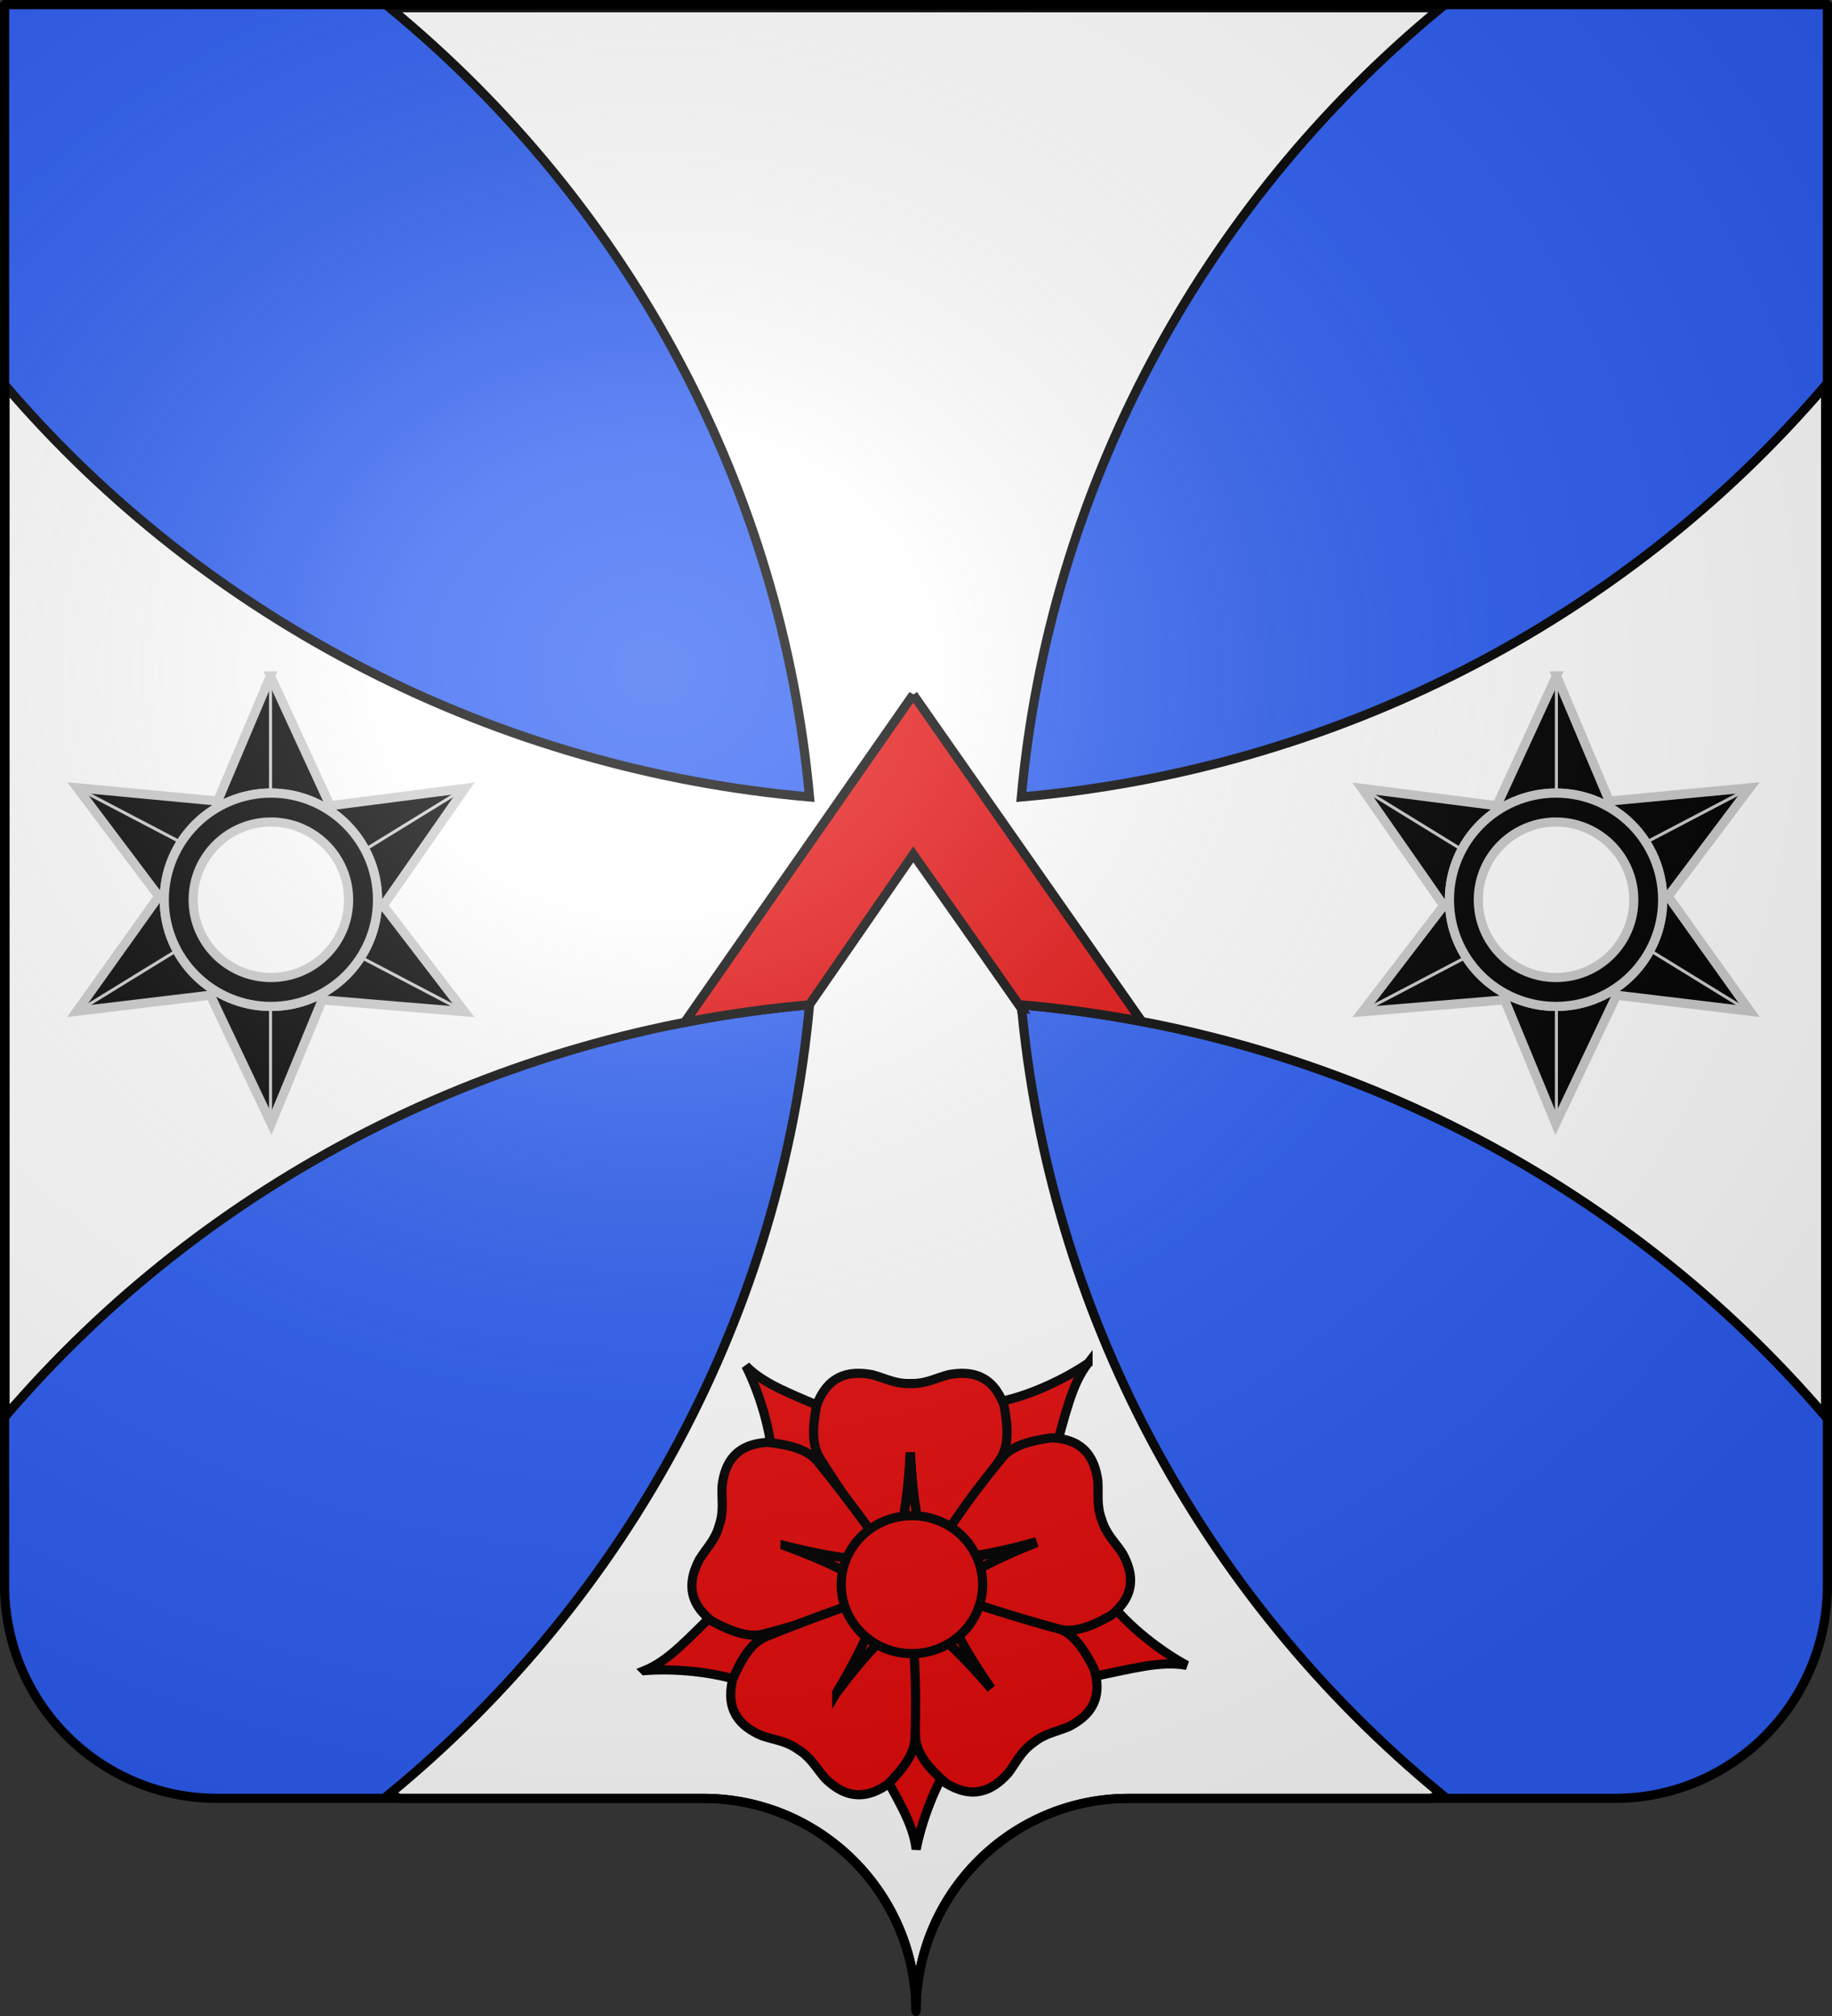 <svg xmlns="http://www.w3.org/2000/svg" xmlns:xlink="http://www.w3.org/1999/xlink" height="660" width="600" version="1.0"><rect width="100%" height="100%" fill="#333333" stroke="none"/><defs><linearGradient id="r"><stop offset="0" style="stop-color:#483e37;stop-opacity:1"/><stop offset="1" style="stop-color:#483e37;stop-opacity:0"/></linearGradient><linearGradient id="a"><stop style="stop-color:white;stop-opacity:.314" offset="0"/><stop offset=".19" style="stop-color:white;stop-opacity:.251"/><stop style="stop-color:#6b6b6b;stop-opacity:.125" offset=".6"/><stop style="stop-color:black;stop-opacity:.125" offset="1"/></linearGradient><linearGradient id="I"><stop offset="0" style="stop-color:#ffeb98;stop-opacity:1"/><stop offset="1" style="stop-color:#eec211;stop-opacity:1"/></linearGradient><linearGradient y2="280" x2="364" y1="280" x1="243" gradientUnits="userSpaceOnUse" id="d"><stop style="stop-color:#623620" offset="0"/><stop style="stop-color:#000" offset=".02"/><stop style="stop-color:#c93" offset=".631"/><stop style="stop-color:#cf9a30" offset=".749"/><stop style="stop-color:#662d29" offset="1"/></linearGradient><linearGradient id="H"><stop offset="0" style="stop-color:#f6e8b3;stop-opacity:1"/><stop offset="1" style="stop-color:#d3a900;stop-opacity:1"/></linearGradient><linearGradient id="G"><stop offset="0" style="stop-color:#4dff6c;stop-opacity:1"/><stop offset="1" style="stop-color:#006408;stop-opacity:1"/></linearGradient><linearGradient y2="242" x2="379" y1="242" x1="227" gradientUnits="userSpaceOnUse" id="g"><stop style="stop-color:#000" offset="0"/><stop style="stop-color:#827e7e" offset=".188"/><stop style="stop-color:#a19e9e" offset=".271"/><stop style="stop-color:#7d7b7b" offset=".49"/><stop style="stop-color:#0f0d0d" offset="1"/></linearGradient><linearGradient y2="245" x2="380" y1="258" x1="226" gradientUnits="userSpaceOnUse" id="c"><stop style="stop-color:#050000" offset="0"/><stop style="stop-color:#4a4949" offset=".251"/><stop style="stop-color:#787777" offset=".388"/><stop style="stop-color:#050505" offset="1"/></linearGradient><linearGradient id="F"><stop offset="0" style="stop-color:#f7d3d0;stop-opacity:1"/><stop offset="1" style="stop-color:#a2271e;stop-opacity:1"/></linearGradient><linearGradient y2="202" x2="302" y1="202" x1="301" gradientUnits="userSpaceOnUse" id="k"><stop style="stop-color:#fafafa" offset="0"/><stop style="stop-color:#c7b7b7" offset="1"/></linearGradient><linearGradient id="E"><stop offset="0" style="stop-color:#c2d4ef;stop-opacity:1"/><stop offset="1" style="stop-color:#1d3d6b;stop-opacity:1"/></linearGradient><linearGradient id="D"><stop offset="0" style="stop-color:#fff;stop-opacity:1"/><stop offset="1" style="stop-color:#fff;stop-opacity:1"/></linearGradient><linearGradient id="C"><stop offset="0" style="stop-color:#fff;stop-opacity:1"/><stop offset="1" style="stop-color:#fff;stop-opacity:0"/></linearGradient><linearGradient id="B"><stop offset="0" style="stop-color:#fcfcfb;stop-opacity:1"/><stop offset="1" style="stop-color:#917c6f;stop-opacity:.971"/></linearGradient><linearGradient id="A"><stop offset="0" style="stop-color:#ffeb89;stop-opacity:1"/><stop offset="1" style="stop-color:#ffd300;stop-opacity:1"/></linearGradient><linearGradient id="z"><stop offset="0" style="stop-color:#3d3d13;stop-opacity:1"/><stop offset="1" style="stop-color:#000;stop-opacity:0"/></linearGradient><linearGradient id="p"><stop offset="0" style="stop-color:#fff;stop-opacity:1"/><stop offset="1" style="stop-color:#fff;stop-opacity:0"/></linearGradient><linearGradient id="q"><stop offset="0" style="stop-color:#a80;stop-opacity:1"/><stop offset="1" style="stop-color:#000;stop-opacity:0"/></linearGradient><linearGradient id="b"><stop style="stop-color:white;stop-opacity:0" offset="0"/><stop style="stop-color:black;stop-opacity:.646" offset="1"/></linearGradient><linearGradient id="s"><stop offset="0" style="stop-color:#4a4039;stop-opacity:1"/><stop offset="1" style="stop-color:#4a4039;stop-opacity:0"/></linearGradient><linearGradient id="t"><stop offset="0" style="stop-color:#ecd368;stop-opacity:1"/><stop offset="1" style="stop-color:#c09a00;stop-opacity:1"/></linearGradient><linearGradient id="u"><stop offset="0" style="stop-color:#fff;stop-opacity:1"/><stop offset="1" style="stop-color:#fff;stop-opacity:0"/></linearGradient><linearGradient id="v"><stop offset="0" style="stop-color:#c09600;stop-opacity:1"/><stop offset="1" style="stop-color:#675200;stop-opacity:1"/></linearGradient><linearGradient id="w"><stop offset="0" style="stop-color:#5895e9;stop-opacity:1"/><stop offset="1" style="stop-color:#1756ac;stop-opacity:1"/></linearGradient><linearGradient id="x"><stop offset="0" style="stop-color:#fff;stop-opacity:1"/><stop offset="1" style="stop-color:#e7d9a5;stop-opacity:1"/></linearGradient><linearGradient id="y"><stop offset="0" style="stop-color:#ffe373;stop-opacity:1"/><stop offset="1" style="stop-color:#d4b22b;stop-opacity:1"/></linearGradient><linearGradient id="J"><stop offset="0" style="stop-color:#fff;stop-opacity:1"/><stop offset="1" style="stop-color:#b2b2b2;stop-opacity:.942"/></linearGradient><radialGradient fy="289" fx="124" r="22" cy="289" cx="124" gradientUnits="userSpaceOnUse" id="o"><stop style="stop-color:#fcfbb3" offset="0"/><stop style="stop-color:#f3f516" offset=".2"/><stop style="stop-color:#fc0" offset=".502"/><stop style="stop-color:#b09734" offset=".78"/><stop style="stop-color:#b07f0c" offset="1"/></radialGradient><radialGradient fy="421" fx="108" r="15" cy="421" cx="108" gradientUnits="userSpaceOnUse" id="h"><stop style="stop-color:#fcfbb3" offset="0"/><stop style="stop-color:#f3f516" offset=".2"/><stop style="stop-color:#fc0" offset=".588"/><stop style="stop-color:#b09734" offset=".922"/><stop style="stop-color:#b07f0c" offset="1"/></radialGradient><radialGradient fy="216" fx="303" r="4" cy="216" cx="303" gradientUnits="userSpaceOnUse" id="n"><stop style="stop-color:#fff" offset="0"/><stop style="stop-color:#d8deff" offset=".11"/><stop style="stop-color:#00f" offset=".659"/><stop style="stop-color:#003694" offset=".902"/><stop style="stop-color:#000060" offset="1"/></radialGradient><radialGradient fy="215" fx="302" r="5" cy="215" cx="302" gradientUnits="userSpaceOnUse" id="m"><stop style="stop-color:#fcfbdb" offset="0"/><stop style="stop-color:#ffffc4" offset=".161"/><stop style="stop-color:#f3f516" offset=".271"/><stop style="stop-color:#fc0" offset=".588"/><stop style="stop-color:#b09734" offset=".922"/><stop style="stop-color:#b07f0c" offset="1"/></radialGradient><radialGradient fy="342" fx="152" r="17" cy="342" cx="152" gradientUnits="userSpaceOnUse" id="i"><stop style="stop-color:#fff" offset="0"/><stop style="stop-color:#f3f516" offset=".2"/><stop style="stop-color:#fc0" offset=".322"/><stop style="stop-color:#963" offset=".91"/><stop style="stop-color:#330" offset="1"/></radialGradient><radialGradient fy="196" fx="300" r="15" cy="196" cx="300" gradientUnits="userSpaceOnUse" id="j"><stop style="stop-color:#fff" offset="0"/><stop style="stop-color:#fff" offset=".129"/><stop style="stop-color:#fff" offset=".29"/><stop style="stop-color:#e5e5e5" offset=".569"/><stop style="stop-color:#999" offset=".871"/><stop style="stop-color:#7f7f7f" offset="1"/></radialGradient><radialGradient fy="119" fx="347" r="71" cy="119" cx="347" gradientUnits="userSpaceOnUse" id="f"><stop style="stop-color:#fff" offset="0"/><stop style="stop-color:#fff" offset=".129"/><stop style="stop-color:#fff" offset=".29"/><stop style="stop-color:#e5e5e5" offset=".569"/><stop style="stop-color:#999" offset=".871"/><stop style="stop-color:#7f7f7f" offset="1"/></radialGradient><radialGradient fy="282" fx="275" r="38" cy="282" cx="275" gradientUnits="userSpaceOnUse" id="e"><stop style="stop-color:#1b5cd4" offset="0"/><stop style="stop-color:#0707b5" offset="1"/></radialGradient><radialGradient xlink:href="#a" id="K" gradientUnits="userSpaceOnUse" gradientTransform="matrix(1.551 0 0 1.35 -227.894 -51.263)" cx="285.186" cy="200.448" fx="285.186" fy="200.448" r="300"/><radialGradient fy="214" fx="300" r="9" cy="214" cx="300" gradientUnits="userSpaceOnUse" id="l"><stop style="stop-color:#fcfbdb" offset="0"/><stop style="stop-color:#ffffc4" offset=".078"/><stop style="stop-color:#f3f516" offset=".2"/><stop style="stop-color:#fc0" offset=".302"/><stop style="stop-color:#b09734" offset=".451"/><stop style="stop-color:#7a632d" offset="1"/></radialGradient></defs><path style="fill:#2b5df2;fill-opacity:1;fill-rule:nonzero;stroke:none;stroke-width:5;stroke-linecap:round;stroke-linejoin:round;stroke-miterlimit:4;stroke-dashoffset:0;stroke-opacity:1" d="M300 658.5c0-38.505 31.203-69.754 69.65-69.754h159.2c38.447 0 69.65-31.25 69.65-69.754V1.5H1.5v517.492c0 38.504 31.203 69.754 69.65 69.754h159.2c38.447 0 69.65 31.25 69.65 69.753z"/><path style="display:inline;fill:#fff;fill-opacity:1;stroke:#000;stroke-width:3;stroke-miterlimit:4;stroke-dasharray:none;stroke-opacity:1" d="M127.625 2.531c79.211 65.183 128.37 158.285 137.5 258.375-102.061-8.953-197.003-57.1-263.469-134.781V463.75c66.466-77.681 161.408-125.828 263.469-134.781-9.13 100.09-58.289 193.13-137.5 258.312l3.25 1.469h99.469c38.447 0 69.656 31.246 69.656 69.75 0-38.504 31.21-69.75 69.656-69.75h99.031l3.25-1.469C392.728 522.098 343.63 429.06 334.5 328.97c102.061 8.953 196.94 57.1 263.406 134.781V126.125C531.44 203.806 436.561 251.953 334.5 260.906c9.13-100.09 58.227-193.192 137.438-258.375H127.625z"/><path style="fill:#e20909;fill-opacity:1;fill-rule:evenodd;stroke:#000;stroke-width:3;stroke-linecap:butt;stroke-linejoin:miter;stroke-miterlimit:4;stroke-dasharray:none;stroke-opacity:1;display:inline" d="M299.094 227.406 224.219 334.72a396.368 396.368 0 0 1 40.844-5.75l34.03-49.25s17.152 24.254 35.532 50.594a374.97 374.97 0 0 1-.125-1.344 396.471 396.471 0 0 1 39.469 5.469l-74.875-107.032z"/><g style="fill:#000;stroke:#ccc;stroke-opacity:1"><path style="fill:#000;fill-opacity:1;fill-rule:evenodd;stroke:#ccc;stroke-width:3;stroke-linecap:butt;stroke-linejoin:miter;stroke-miterlimit:4;stroke-dasharray:none;stroke-opacity:1" d="M67.24 4.164 49.928 45.133l-46-4.344 26.75 35.531-26.844 37.625 43.719-5.25 19.937 42.031 16.719-40.5 46.594 3.875-26.625-34.75 26.75-38.375-44.125 5.688-19.563-42.5zm.156 38.344c19.278 0 34.907 15.66 34.907 34.937 0 19.278-15.63 34.906-34.907 34.906-19.277 0-34.937-15.628-34.937-34.906 0-19.277 15.66-34.937 34.937-34.937z" transform="translate(21.34 217.12)"/><path style="fill:#000;fill-opacity:1;fill-rule:evenodd;stroke:#ccc;stroke-width:3;stroke-linejoin:miter;stroke-miterlimit:4;stroke-dasharray:none;stroke-opacity:1" d="M67.396 42.523c-19.277 0-34.937 15.66-34.937 34.938 0 19.277 15.66 34.906 34.937 34.906 19.278 0 34.907-15.629 34.907-34.906 0-19.278-15.63-34.938-34.907-34.938zm0 9.47c14.054 0 25.438 11.414 25.438 25.468 0 14.053-11.384 25.437-25.438 25.437-14.053 0-25.468-11.384-25.468-25.437 0-14.054 11.415-25.469 25.468-25.469z" transform="translate(21.34 217.12)"/><path style="fill:#000;fill-rule:evenodd;stroke:#ccc;stroke-width:1px;stroke-linecap:butt;stroke-linejoin:miter;stroke-opacity:1" d="M67.265 3.74v38.455M67.265 113.74v38.455M96.792 96.238l34.069 17.836M3.481 40.629l34.07 17.836M98.386 60.931l32.766-20.13M3.944 114.09 36.71 93.96" transform="translate(21.34 217.12)"/></g><g style="fill:#000;stroke:#ccc;stroke-opacity:1"><path style="fill:#000;fill-opacity:1;fill-rule:evenodd;stroke:#ccc;stroke-width:3;stroke-linecap:butt;stroke-linejoin:miter;stroke-miterlimit:4;stroke-dasharray:none;stroke-opacity:1" d="M67.24 4.164 49.928 45.133l-46-4.344 26.75 35.531-26.844 37.625 43.719-5.25 19.937 42.031 16.719-40.5 46.594 3.875-26.625-34.75 26.75-38.375-44.125 5.688-19.563-42.5zm.156 38.344c19.278 0 34.907 15.66 34.907 34.937 0 19.278-15.63 34.906-34.907 34.906-19.277 0-34.937-15.628-34.937-34.906 0-19.277 15.66-34.937 34.937-34.937z" transform="matrix(-1 0 0 1 577.002 217.12)"/><path style="fill:#000;fill-opacity:1;fill-rule:evenodd;stroke:#ccc;stroke-width:3;stroke-linejoin:miter;stroke-miterlimit:4;stroke-dasharray:none;stroke-opacity:1" d="M67.396 42.523c-19.277 0-34.937 15.66-34.937 34.938 0 19.277 15.66 34.906 34.937 34.906 19.278 0 34.907-15.629 34.907-34.906 0-19.278-15.63-34.938-34.907-34.938zm0 9.47c14.054 0 25.438 11.414 25.438 25.468 0 14.053-11.384 25.437-25.438 25.437-14.053 0-25.468-11.384-25.468-25.437 0-14.054 11.415-25.469 25.468-25.469z" transform="matrix(-1 0 0 1 577.002 217.12)"/><path style="fill:#000;fill-rule:evenodd;stroke:#ccc;stroke-width:1px;stroke-linecap:butt;stroke-linejoin:miter;stroke-opacity:1" d="M67.265 3.74v38.455M67.265 113.74v38.455M96.792 96.238l34.069 17.836M3.481 40.629l34.07 17.836M98.386 60.931l32.766-20.13M3.944 114.09 36.71 93.96" transform="matrix(-1 0 0 1 577.002 217.12)"/></g><g style="stroke:#000;stroke-opacity:1;stroke-width:3.289;stroke-miterlimit:4;stroke-dasharray:none"><g style="stroke:#000;stroke-width:16.284;stroke-miterlimit:4;stroke-dasharray:none;stroke-opacity:1"><path style="fill:#e20909;fill-opacity:1;fill-rule:evenodd;stroke:#000;stroke-width:16.284;stroke-linecap:butt;stroke-linejoin:miter;stroke-miterlimit:4;stroke-dasharray:none;stroke-opacity:1" d="M958.886 534.195c-40.541-21.548-104.773-67.727-143.034-120.587l-175.12 5.216-17.823 54.37 161.228 82.716c79.366-16.12 128.42-30.41 174.749-21.715zM477.117 861.464c8.619-45.095 33.775-120.098 72.982-172.26L493.414 523.43l-57.207-.976-31.43 178.462c38.835 71.07 66.97 113.717 72.34 160.548zM-6.497 543.543c45.748-3.874 124.757.1 185.566 23.771l144.317-99.332-14.504-55.347-180.32 17.915c-57.947 56.577-91.416 95.18-135.06 112.993zM783.021-3.399C745.207 22.64 674.614 58.344 610.067 67.922L533.95 225.721l40.028 40.884 147.739-104.927C744.006 83.818 753.943 33.702 783.02-3.4zM173.937 1.2C194.801 42.096 220.955 116.757 222 182.002l146.474 96.123 45.773-34.33-84.68-160.205c-74.27-32.293-122.654-48.707-155.629-82.392z" transform="matrix(.184 0 0 .184 212.268 446.92)"/></g><g style="stroke:#000;stroke-opacity:1;stroke-width:16.284;stroke-miterlimit:4;stroke-dasharray:none"><path style="fill:#e20909;fill-opacity:1;fill-rule:evenodd;stroke:#000;stroke-width:16.284;stroke-linecap:butt;stroke-linejoin:miter;stroke-miterlimit:4;stroke-dasharray:none;stroke-opacity:1" d="M375.288 14.554c-32.685-.297-59.353 14.483-75.187 56.313-6.989 36.771-9.942 71.538 6.75 96.469 60.616 96.864 92.604 132.068 132.344 183.968 10.671-56.299 23.002-102.66 27.5-196 4.498 93.34 16.828 139.701 27.5 196 44.968-60.901 90.684-121.428 132.375-183.968 16.691-24.931 13.707-59.698 6.718-96.469C613.8 19.384 577.91 8.88 534.57 17.023c-23.696 6.38-40.852 16.455-67.282 15.719l-.053.004h-1.094l-.009-.004c-26.43.736-43.617-9.34-67.312-15.719-8.126-1.527-15.989-2.4-23.532-2.469z" transform="matrix(.184 0 0 .184 212.268 446.92)"/><path style="fill:#e20909;fill-opacity:1;fill-rule:evenodd;stroke:#000;stroke-width:16.284;stroke-linecap:butt;stroke-linejoin:miter;stroke-miterlimit:4;stroke-dasharray:none;stroke-opacity:1" d="M466.695 155.304c-4.498 93.34-16.829 139.701-27.5 196-.156-.203-.314-.39-.469-.593l.062 1.187h54.97l.124-2.219c-10.599-55.567-22.733-101.94-27.187-194.375zM82.133 367.212c-9.933 31.14-3.684 60.983 31.607 88.46 33.07 17.533 65.415 30.617 94.163 22.03 110.44-29.32 153.52-49.49 214.838-72.137-50.64-26.816-91.295-52.284-179.146-84.135 90.507 23.256 138.442 25.161 195.383 31.586-44.913-60.943-89.247-122.49-136.692-180.785-18.893-23.307-52.99-30.72-90.186-34.897-54.942 3.422-75.574 34.612-80.587 78.424-.9 24.523 3.662 43.888-4.844 68.923l-.012.052-.323 1.045-.006.008c-7.099 25.469-21.799 38.916-34.89 59.672-3.857 7.313-7.012 14.567-9.305 21.754z" transform="matrix(.184 0 0 .184 212.268 446.92)"/><path style="fill:#e20909;fill-opacity:1;fill-rule:evenodd;stroke:#000;stroke-width:16.284;stroke-linecap:butt;stroke-linejoin:miter;stroke-miterlimit:4;stroke-dasharray:none;stroke-opacity:1" d="M243.595 321.43c87.851 31.851 128.506 57.319 179.146 84.135-.24.088-.466.184-.705.272l1.153.291 16.227-52.52-2.083-.773c-56.22-6.278-104.109-8.374-193.738-31.405zM768.51 631.019c26.093-19.688 38.224-47.66 25.28-90.472-16.874-33.41-35.725-62.772-64.154-72.361-107.096-39.84-153.914-48.25-217.053-65.17 25.857 51.135 44.342 95.405 97.671 172.14-60.46-71.252-98.496-100.489-141.273-138.615 1.475 75.69 2.128 151.539 7.2 226.53 1.964 29.938 25.521 55.68 53.475 80.57 46.831 28.934 81.687 15.384 111.08-17.49 14.896-19.5 22.355-37.945 43.755-53.472l.04-.035.867-.667.01-.002c20.504-16.694 40.27-19.183 62.943-28.57 7.373-3.743 14.138-7.843 20.16-12.386z" transform="matrix(.184 0 0 .184 212.268 446.92)"/><path style="fill:#e20909;fill-opacity:1;fill-rule:evenodd;stroke:#000;stroke-width:16.284;stroke-linecap:butt;stroke-linejoin:miter;stroke-miterlimit:4;stroke-dasharray:none;stroke-opacity:1" d="M610.254 575.157c-53.33-76.736-71.814-121.006-97.671-172.141.247.066.486.119.733.185l-.773-.904-43.577 33.507 1.254 1.835c42.273 37.59 80.16 66.956 140.034 137.518zM333.068 750.217c26.961 18.48 57.339 21.088 93.815-4.796 26.312-26.62 48.156-53.828 48.21-83.83 3.724-114.206-3.187-161.268-7.218-226.512-40.262 40.774-76.357 72.374-132.157 147.332 48.333-79.977 63.961-125.333 86.51-178.012-71.295 25.462-143 50.196-212.489 78.845-27.76 11.38-44.677 41.9-59.389 76.317-12.543 53.6 11.385 82.34 51.898 99.756 23.225 7.923 43.084 9.131 64.609 24.485l.046.027.908.61.005.008c22.347 14.132 30.99 32.082 47.099 50.595 5.892 5.8 11.93 10.91 18.153 15.175z" transform="matrix(.184 0 0 .184 212.268 446.92)"/><path style="fill:#e20909;fill-opacity:1;fill-rule:evenodd;stroke:#000;stroke-width:16.284;stroke-linecap:butt;stroke-linejoin:miter;stroke-miterlimit:4;stroke-dasharray:none;stroke-opacity:1" d="M335.718 582.411c55.8-74.958 91.895-106.558 132.157-147.332.016.256.042.5.058.755l.61-1.02-45.621-30.664-1.342 1.772c-22.2 52.031-37.997 97.288-85.862 176.49zM795.294 182.527c-10.181-31.061-32.72-51.594-77.418-53.205-37.073 5.15-70.955 13.481-89.231 37.275-72.364 88.433-95.476 130.007-131.924 184.27 56.752-7.912 104.622-11.071 194.49-36.688-86.989 34.14-126.964 60.662-176.884 88.794 72.091 23.106 144.067 47.041 216.662 66.52 28.962 7.832 60.944-6.124 93.543-24.516 42.536-34.943 40.999-72.308 19.41-110.76-13.629-20.407-28.666-33.434-36.429-58.71l-.02-.049-.35-1.036v-.01c-9.158-24.803-5.114-44.31-6.655-68.802-1.155-8.187-2.845-15.915-5.194-23.083z" transform="matrix(.184 0 0 .184 212.268 446.92)"/><g style="fill:red;fill-opacity:1;stroke:#000;stroke-opacity:1;stroke-width:16.284;stroke-miterlimit:4;stroke-dasharray:none"><path style="fill:#e20909;fill-opacity:1;fill-rule:evenodd;stroke:#000;stroke-width:16.284;stroke-linecap:butt;stroke-linejoin:miter;stroke-miterlimit:4;stroke-dasharray:none;stroke-opacity:1" d="M469.438 156.219c-4.498 93.339-16.83 139.7-27.5 196-.156-.203-.314-.391-.47-.594l.063 1.188H496.5l.125-2.22c-10.599-55.567-22.733-101.94-27.188-194.374z" transform="matrix(.059 .175 -.175 .059 339.195 413.653)"/></g></g><path style="fill:#e20909;fill-opacity:1;fill-rule:evenodd;stroke:#000;stroke-width:17.167;stroke-miterlimit:4;stroke-dasharray:none;stroke-opacity:1" transform="translate(214.262 447.135) scale(.175)" d="M614.688 409.418c.02 71.256-59.245 129.03-132.36 129.03-73.114 0-132.38-57.774-132.36-129.03-.02-71.256 59.246-129.03 132.36-129.03 73.115 0 132.38 57.774 132.36 129.03z"/></g><path style="fill:url(#K);fill-opacity:1;fill-rule:evenodd;stroke:none;stroke-width:3;stroke-linecap:butt;stroke-linejoin:miter;stroke-miterlimit:4;stroke-dasharray:none;stroke-opacity:1" d="M1.5 1.5v517.491c0 38.505 31.203 69.755 69.65 69.755h159.2c38.447 0 69.65 31.25 69.65 69.754 0-38.504 31.203-69.754 69.65-69.754h159.2c38.447 0 69.65-31.25 69.65-69.755V1.501H1.5z"/><path style="fill:none;fill-opacity:1;fill-rule:nonzero;stroke:#000;stroke-width:3;stroke-linecap:round;stroke-linejoin:round;stroke-miterlimit:4;stroke-dasharray:none;stroke-dashoffset:0;stroke-opacity:1" d="M300 658.5c0-38.504 31.203-69.754 69.65-69.754h159.2c38.447 0 69.65-31.25 69.65-69.753V1.5H1.5v517.493c0 38.504 31.203 69.753 69.65 69.753h159.2c38.447 0 69.65 31.25 69.65 69.754z"/></svg>